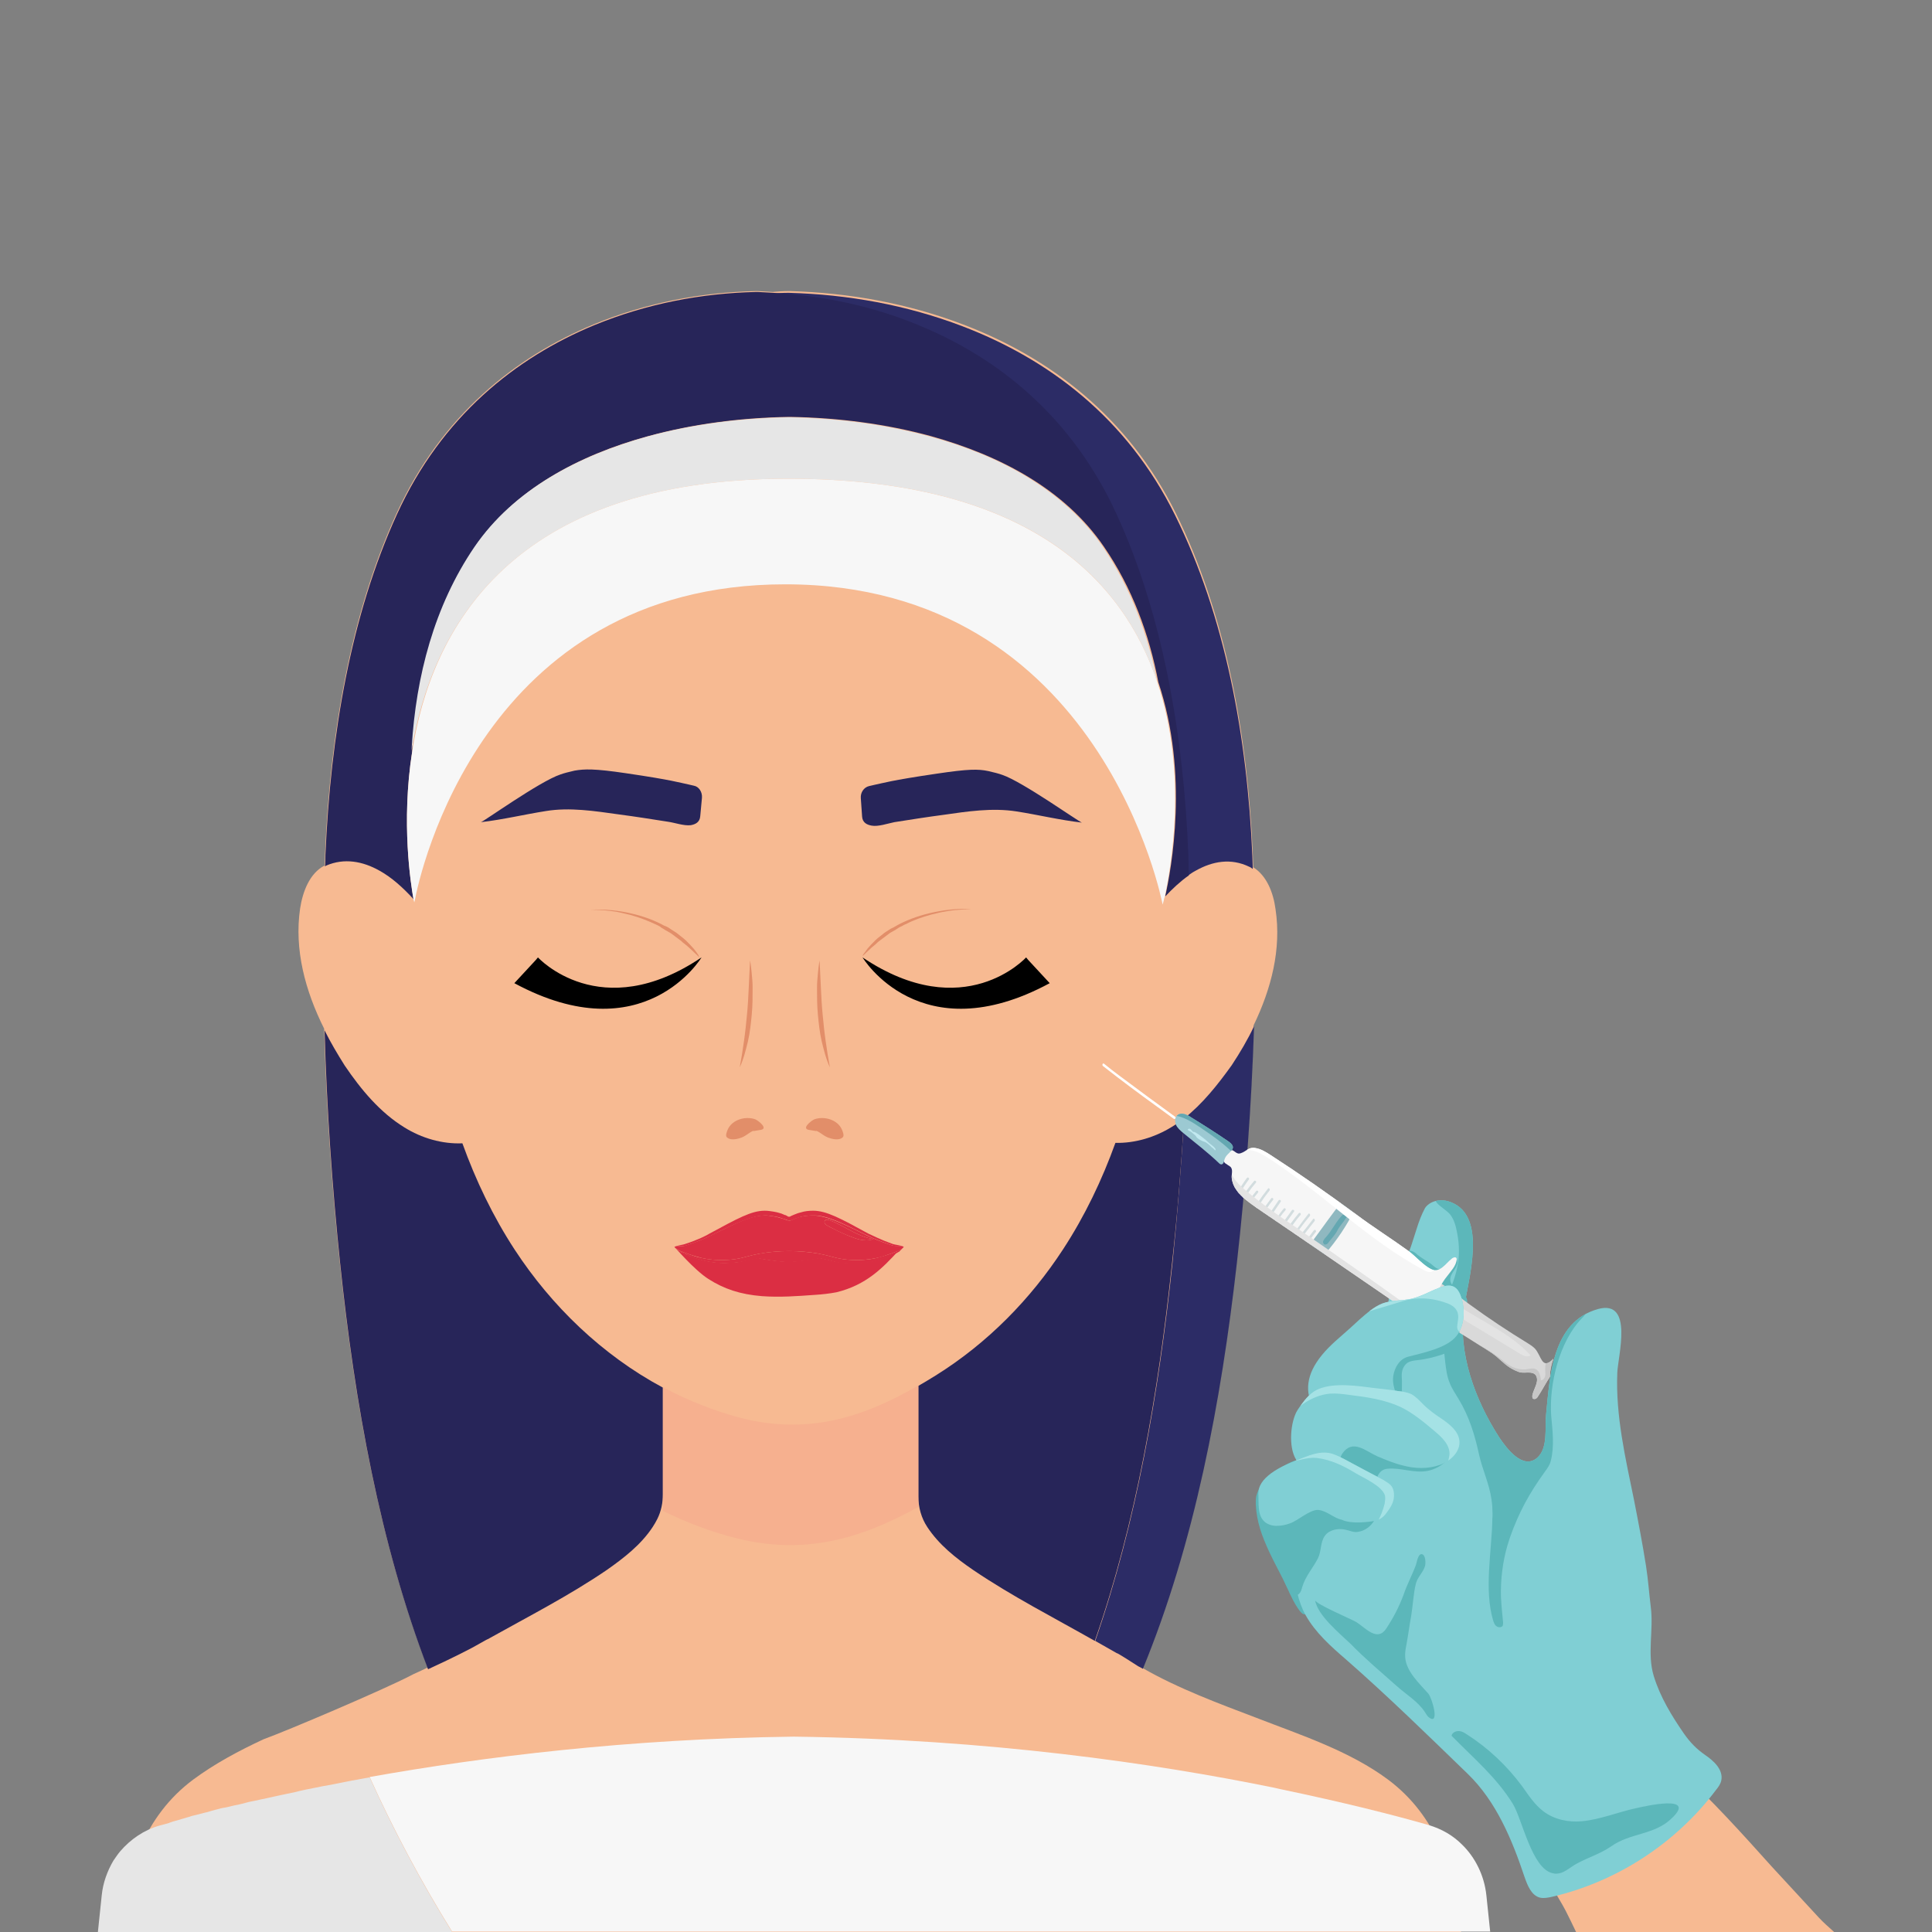 <?xml version="1.0" encoding="utf-8"?>
<!-- Generator: Adobe Illustrator 26.0.1, SVG Export Plug-In . SVG Version: 6.00 Build 0)  -->
<svg version="1.1" id="Слой_1" xmlns="http://www.w3.org/2000/svg" xmlns:xlink="http://www.w3.org/1999/xlink" x="0px" y="0px"
	 viewBox="0 0 45 45" style="enable-background:new 0 0 45 45;" xml:space="preserve">
<rect x="0" y="0" width="45" height="45" fill="#808080" stroke="none"/>
<style type="text/css">
	.st0{fill:#F7BA92;}
	.st1{fill:#2C2C66;}
	.st2{fill:#272559;}
	.st3{fill:#F6B08F;}
	.st4{fill:#DB2E43;}
	.st5{fill:#F5B09F;}
	.st6{fill:#F7B992;}
	.st7{fill:#F7B892;}
	.st8{fill:#E28E69;}
	.st9{fill:#E6E6E6;}
	.st10{fill:#F7F7F7;}
	.st11{fill:#5CB7BA;}
	.st12{clip-path:url(#SVGID_00000110461530104829407990000004637131340542106043_);}
	.st13{clip-path:url(#SVGID_00000064353067696256866140000014272578983636901292_);fill:#E3E3E3;}
	.st14{clip-path:url(#SVGID_00000064353067696256866140000014272578983636901292_);}
	.st15{fill:#D1D1D1;}
	.st16{clip-path:url(#SVGID_00000064353067696256866140000014272578983636901292_);fill:#C7C7C7;}
	.st17{clip-path:url(#SVGID_00000044151838091864767320000008017362565508118656_);}
	.st18{fill:#8FB8C0;}
	.st19{fill:#64A7B1;}
	.st20{fill:#D2DCDE;}
	.st21{clip-path:url(#SVGID_00000044151838091864767320000008017362565508118656_);fill:#FFFFFF;}
	.st22{clip-path:url(#SVGID_00000044151838091864767320000008017362565508118656_);fill:#E3E3E3;}
	.st23{clip-path:url(#SVGID_00000183236116742579168260000006343658719398624141_);}
	.st24{fill:#C1E9F0;}
	.st25{fill:#FFFFFF;}
	.st26{clip-path:url(#SVGID_00000030464415391275412330000006503428014524012938_);}
	.st27{fill:#A5E2E5;}
	.st28{clip-path:url(#SVGID_00000177460235931387814130000009154304875899886002_);}
	.st29{clip-path:url(#SVGID_00000099622253960727759370000002169425673745413044_);}
</style>
<g>
	<g>
		<path class="st0" d="M34.03,45c-0.13-1.39-0.56-2.7-1.7-3.55c-0.9-0.67-2.04-1.04-3.07-1.44c-0.84-0.32-1.82-0.68-2.65-1.16
			c1.2-2.92,1.82-6.19,2.19-9.46c0.2-1.77,0.34-3.64,0.4-5.51c0.41-0.85,0.65-1.77,0.51-2.7c-0.05-0.38-0.2-0.78-0.52-0.98
			c0-0.1-0.01-0.2-0.01-0.3c-0.12-2.78-0.63-5.58-1.79-7.94c-1.12-2.27-2.96-3.64-4.95-4.4c-1.31-0.5-2.67-0.74-4.04-0.78l-0.02,0
			l-0.02,0c-0.12,0-0.24,0.01-0.36,0.02c-0.12-0.01-0.24-0.01-0.36-0.02l-0.02,0l-0.02,0c-1.27,0.03-2.54,0.27-3.76,0.77
			c-1.84,0.76-3.56,2.13-4.6,4.4c-1.08,2.36-1.55,5.16-1.67,7.94c0,0.09,0,0.18-0.01,0.27c-0.35,0.18-0.51,0.61-0.57,1
			c-0.14,0.96,0.12,1.92,0.56,2.8c0.05,1.83,0.18,3.67,0.36,5.4c0.34,3.28,0.93,6.56,2.05,9.48c-0.18,0.09-0.33,0.15-0.38,0.18
			c-0.63,0.33-2.91,1.3-3.44,1.49C5.56,40.78,5,41.08,4.5,41.45C3.36,42.3,2.93,43.61,2.8,45H34.03z"/>
	</g>
	<path class="st0" d="M36.71,45h6.01c-0.12-0.11-0.25-0.22-0.36-0.34c-0.36-0.39-0.72-0.78-1.08-1.17c-0.71-0.79-1.42-1.58-2.2-2.29
		c-0.06-0.05-0.12-0.11-0.21-0.13c-0.07-0.01-0.15,0.01-0.22,0.03c-0.94,0.33-1.82,1.12-2.5,1.83c-0.09,0.09-0.17,0.19-0.2,0.31
		c-0.07,0.37,0.36,0.95,0.52,1.27C36.55,44.67,36.63,44.83,36.71,45z"/>
	<path class="st1" d="M27.58,26.05c-0.07,1.14-0.16,2.27-0.27,3.36c-0.32,3.03-0.84,6.05-1.8,8.81c0.17,0.1,0.34,0.19,0.51,0.29
		c-0.04-0.04,0.4,0.24,0.49,0.3c0.04,0.02,0.08,0.04,0.11,0.06c1.2-2.92,1.82-6.19,2.19-9.46c0.2-1.77,0.34-3.64,0.4-5.51
		c-0.15,0.32-0.33,0.62-0.52,0.91C28.36,25.27,28.01,25.71,27.58,26.05z"/>
	<path class="st1" d="M25.98,11.99c1.08,2.36,1.55,5.16,1.67,7.94c0.01,0.15,0.01,0.31,0.01,0.47c0.06-0.04,0.13-0.09,0.19-0.12
		c0.39-0.22,0.82-0.3,1.25-0.09c0.03,0.01,0.05,0.03,0.08,0.05c0-0.1-0.01-0.2-0.01-0.3c-0.12-2.78-0.63-5.58-1.8-7.94
		c-1.12-2.27-2.96-3.64-4.95-4.4c-1.31-0.5-2.67-0.74-4.04-0.78l-0.02,0l-0.02,0c-0.12,0-0.24,0.01-0.36,0.02
		c1.15,0.07,2.29,0.3,3.4,0.76C23.23,8.35,24.95,9.72,25.98,11.99z"/>
	<path class="st2" d="M11.36,38.18c0.93-0.52,1.89-1.01,2.77-1.61c0.4-0.28,0.8-0.59,1.07-1c0.04-0.06,0.08-0.13,0.11-0.19
		c0.09-0.18,0.13-0.38,0.13-0.58v-2.48c-1.42-0.76-2.6-1.91-3.45-3.21c-0.51-0.78-0.91-1.62-1.22-2.48
		c-0.47,0.02-0.95-0.12-1.35-0.37c-0.57-0.35-1.01-0.88-1.39-1.44C7.86,24.55,7.7,24.28,7.56,24c0.05,1.83,0.18,3.67,0.36,5.4
		c0.34,3.28,0.93,6.56,2.05,9.48c0.26-0.12,0.6-0.28,0.89-0.43C11.01,38.38,11.36,38.17,11.36,38.18z"/>
	<path class="st2" d="M8.84,20.28c0.29,0.16,0.55,0.4,0.79,0.66c-0.06-0.35-0.29-1.77-0.03-3.43c0-0.04,0-0.09,0.01-0.13
		c0.1-1.63,0.51-3.26,1.46-4.65c0.91-1.33,2.41-2.13,4.02-2.57c1.06-0.29,2.17-0.43,3.28-0.45l0.02,0l0.02,0
		c1.11,0.02,2.22,0.16,3.28,0.45c1.61,0.45,3.11,1.24,4.02,2.57c0.66,0.96,1.06,2.05,1.27,3.16c0.72,2.15,0.3,4.36,0.16,4.99
		c0.17-0.18,0.35-0.35,0.55-0.49c0-0.15-0.01-0.31-0.01-0.47c-0.11-2.78-0.59-5.58-1.67-7.94c-1.04-2.27-2.75-3.64-4.6-4.4
		c-1.1-0.46-2.24-0.69-3.4-0.76c-0.12-0.01-0.24-0.01-0.36-0.02l-0.02,0l-0.02,0c-1.27,0.03-2.54,0.27-3.76,0.77
		c-1.84,0.76-3.56,2.13-4.6,4.4c-1.08,2.36-1.55,5.16-1.67,7.94c0,0.09,0,0.18-0.01,0.27c0.01-0.01,0.02-0.01,0.03-0.02
		C8.02,19.98,8.45,20.06,8.84,20.28z"/>
	<path class="st2" d="M27.58,26.05c-0.09,0.07-0.19,0.14-0.29,0.2c-0.39,0.24-0.85,0.38-1.31,0.37c-0.31,0.86-0.71,1.7-1.22,2.48
		c-0.75,1.15-1.75,2.18-2.97,2.94c-0.13,0.08-0.26,0.16-0.4,0.24v2.57c0,0.26,0.07,0.51,0.21,0.72l0,0c0.27,0.41,0.66,0.72,1.07,1
		c0.9,0.61,1.88,1.11,2.83,1.65c0.96-2.75,1.48-5.78,1.8-8.81C27.42,28.32,27.51,27.19,27.58,26.05z"/>
	<path class="st3" d="M17.23,33.02c-0.63-0.17-1.23-0.41-1.79-0.71v2.48v0.4c0.54,0.27,1.12,0.49,1.72,0.64
		c1.6,0.4,2.91,0,4.23-0.73v-0.26v-2.57C20.1,33.02,18.8,33.43,17.23,33.02z"/>
	<path class="st4" d="M20.84,29.19c-0.02,0.01-0.04,0.02-0.06,0.03c-0.01,0-0.01,0.01-0.02,0.01c-0.11,0.05-0.21,0.09-0.33,0.12
		c-0.22,0.06-0.46,0.08-0.69,0.07c-0.12-0.01-0.23-0.02-0.35-0.05c-0.1-0.03-0.2-0.05-0.3-0.07c-0.24,0.04-0.48,0.08-0.73,0.09
		c-0.24-0.01-0.47-0.04-0.71-0.09c-0.1,0.02-0.19,0.04-0.29,0.06c-0.11,0.03-0.23,0.05-0.35,0.05c-0.23,0.02-0.47-0.01-0.69-0.07
		c-0.11-0.03-0.22-0.07-0.33-0.12c-0.01,0-0.01,0-0.02-0.01c-0.02-0.01-0.04-0.02-0.06-0.03c-0.03-0.01-0.05-0.02-0.08-0.04
		c-0.05-0.03-0.1-0.06-0.13-0.11c0,0,0,0,0,0c0,0,0,0,0,0c0,0,0,0,0.01,0c0,0-0.01,0-0.01,0c0,0,0.47,0.55,0.8,0.76
		c0.36,0.23,0.74,0.36,1.25,0.4c0.41,0.03,0.82,0,1.23-0.03c0.17-0.01,0.34-0.03,0.5-0.06c0.7-0.17,1.08-0.57,1.45-0.97
		c-0.01,0-0.01,0.01-0.02,0.01C20.89,29.16,20.86,29.17,20.84,29.19z"/>
	<polygon class="st5" points="21.05,28.71 21.05,28.71 21.05,28.71 	"/>
	<path class="st4" d="M15.72,29.04C15.71,29.04,15.71,29.04,15.72,29.04c0.07-0.03,0.18,0,0.26-0.03c0.28-0.09,0.47-0.18,0.56-0.22
		c0.64-0.32,0.97-0.47,1.28-0.48c0.07,0,0.13,0.01,0.2,0.02c0.06,0.01,0.12,0.02,0.17,0.04c0.03,0.01,0.06,0.02,0.1,0.03
		c0.02,0.01,0.03,0.01,0.05,0.02c0.02,0.01,0.03,0.01,0.05,0.01c0.02,0,0.03-0.01,0.05-0.01c0.02-0.01,0.05-0.02,0.07-0.03
		c0.05-0.02,0.1-0.03,0.15-0.05c0.09-0.02,0.19-0.03,0.29-0.03c0.31,0,0.63,0.16,1.28,0.48c0.08,0.04,0.28,0.13,0.56,0.22
		c0.08,0.03,0.19,0,0.26,0.03C20.98,29,20.86,29,20.78,28.97c-0.28-0.1-0.47-0.2-0.56-0.24c-0.64-0.35-0.97-0.53-1.28-0.53
		c-0.1,0-0.2,0.01-0.29,0.04c-0.05,0.01-0.1,0.03-0.15,0.05c-0.02,0.01-0.05,0.02-0.07,0.03c-0.02,0.01-0.03,0.02-0.05,0.02
		c-0.02,0-0.04-0.01-0.05-0.02c-0.02-0.01-0.03-0.02-0.05-0.02c-0.03-0.01-0.06-0.03-0.1-0.04c-0.06-0.02-0.11-0.03-0.17-0.04
		c-0.06-0.01-0.13-0.02-0.2-0.02c-0.31,0-0.63,0.18-1.28,0.53c-0.08,0.05-0.28,0.15-0.56,0.24C15.9,29,15.79,29,15.72,29.04z"/>
	<polygon class="st5" points="15.71,28.71 15.71,28.71 15.71,28.71 	"/>
	<path class="st4" d="M20.22,28.79c-0.64-0.32-0.97-0.47-1.28-0.48c-0.1,0-0.2,0.01-0.29,0.03c-0.05,0.01-0.1,0.03-0.15,0.05
		c-0.02,0.01-0.05,0.02-0.07,0.03c-0.02,0.01-0.03,0.01-0.05,0.01c-0.02,0-0.04-0.01-0.05-0.01c-0.02-0.01-0.03-0.01-0.05-0.02
		c-0.03-0.01-0.06-0.02-0.1-0.03c-0.06-0.02-0.11-0.03-0.17-0.04c-0.06-0.01-0.13-0.02-0.2-0.02c-0.31,0-0.63,0.16-1.28,0.48
		c-0.08,0.04-0.28,0.13-0.56,0.22c-0.08,0.03-0.19,0-0.26,0.03c0,0,0,0,0,0c0.03,0.05,0.09,0.07,0.14,0.1
		c0.05,0.02,0.11,0.04,0.16,0.06c0.11,0.04,0.22,0.07,0.33,0.1c0.22,0.05,0.45,0.06,0.68,0.04c0.11-0.01,0.22-0.03,0.33-0.06
		c0.11-0.03,0.23-0.06,0.34-0.08c0.23-0.04,0.46-0.06,0.69-0.06c0.23,0,0.47,0.02,0.69,0.06c0.11,0.02,0.23,0.05,0.34,0.08
		c0.11,0.03,0.22,0.05,0.33,0.06c0.22,0.02,0.45,0.01,0.68-0.04c0.11-0.02,0.22-0.06,0.33-0.1c0.05-0.02,0.11-0.04,0.16-0.06
		c0.05-0.02,0.11-0.05,0.14-0.1c0,0,0,0,0,0c0,0,0,0,0,0c-0.07-0.03-0.18-0.01-0.26-0.03C20.5,28.92,20.31,28.83,20.22,28.79z
		 M20.18,28.89c-0.11,0-0.22-0.03-0.32-0.07c-0.17-0.06-0.33-0.14-0.49-0.22c-0.05-0.03-0.14-0.06-0.16-0.11
		c-0.02-0.06,0.01-0.08,0.06-0.08c0.02,0,0.04,0,0.05,0.01c0.35,0.13,0.64,0.38,1.02,0.44C20.29,28.88,20.23,28.89,20.18,28.89z"/>
	<path class="st4" d="M21.05,29.04c-0.03,0.05-0.09,0.07-0.14,0.1c-0.05,0.02-0.11,0.04-0.16,0.06c-0.11,0.04-0.22,0.07-0.33,0.1
		c-0.22,0.05-0.45,0.06-0.68,0.04c-0.11-0.01-0.22-0.03-0.33-0.06c-0.11-0.03-0.23-0.06-0.34-0.08c-0.23-0.04-0.46-0.06-0.69-0.06
		c-0.23,0-0.47,0.02-0.69,0.06c-0.11,0.02-0.23,0.05-0.34,0.08c-0.11,0.03-0.22,0.05-0.33,0.06c-0.22,0.02-0.45,0.01-0.68-0.04
		c-0.11-0.02-0.22-0.06-0.33-0.1c-0.05-0.02-0.11-0.04-0.16-0.06c-0.05-0.02-0.1-0.05-0.14-0.1c0,0,0,0,0,0c0,0,0,0,0,0
		c0.03,0.05,0.08,0.08,0.13,0.11c0.03,0.01,0.05,0.02,0.08,0.04c0.02,0.01,0.04,0.02,0.06,0.03c0.01,0,0.01,0,0.02,0.01
		c0.11,0.05,0.21,0.09,0.33,0.12c0.22,0.06,0.46,0.08,0.69,0.07c0.12-0.01,0.23-0.02,0.35-0.05c0.1-0.02,0.19-0.04,0.29-0.06
		c0.23,0.04,0.47,0.08,0.71,0.09c0.25-0.01,0.49-0.05,0.73-0.09c0.1,0.02,0.2,0.04,0.3,0.07c0.11,0.03,0.23,0.05,0.35,0.05
		c0.23,0.02,0.47-0.01,0.69-0.07c0.11-0.03,0.22-0.07,0.33-0.12c0.01,0,0.01-0.01,0.02-0.01c0.02-0.01,0.04-0.02,0.06-0.03
		c0.03-0.01,0.05-0.02,0.08-0.04c0.01,0,0.01-0.01,0.02-0.01C20.98,29.11,21.02,29.08,21.05,29.04
		C21.05,29.04,21.05,29.04,21.05,29.04C21.05,29.04,21.05,29.04,21.05,29.04z"/>
	<path class="st4" d="M19.27,28.41c-0.05,0-0.08,0.03-0.06,0.08c0.02,0.05,0.11,0.08,0.16,0.11c0.15,0.08,0.32,0.16,0.49,0.22
		c0.1,0.04,0.21,0.07,0.32,0.07c0.06,0,0.11-0.01,0.16-0.03c-0.38-0.06-0.67-0.31-1.02-0.44C19.3,28.41,19.29,28.41,19.27,28.41z"/>
	<path class="st0" d="M16.26,23.05L16.26,23.05L16.26,23.05c0-0.01,0-0.02,0-0.02C16.27,23.04,16.27,23.05,16.26,23.05L16.26,23.05z
		"/>
	<polygon class="st0" points="16.28,23.05 16.28,23.05 16.28,23.05 	"/>
	<path class="st6" d="M12.09,22.29c0-0.01,0-0.03-0.01-0.04c0,0.02,0,0.05,0,0.07c0,0,0.01-0.01,0.01-0.01
		C12.09,22.3,12.09,22.3,12.09,22.29z"/>
	<path class="st7" d="M12.09,22.31C12.09,22.31,12.09,22.31,12.09,22.31c0-0.01,0-0.02,0-0.02C12.09,22.3,12.09,22.3,12.09,22.31z"
		/>
	<path class="st8" d="M15.49,21.66l0.14,0.08c0.08,0.06,0.16,0.12,0.24,0.18c0.02,0.02,0.04,0.04,0.07,0.06
		c0.05,0.04,0.1,0.08,0.15,0.13c0.06,0.06,0.12,0.11,0.18,0.17c0,0,0.01,0.01,0.01,0.01c0,0,0,0,0,0c0,0,0,0,0.01,0.01c0,0,0,0,0,0
		c0,0,0,0,0-0.01c0,0,0,0,0,0c0,0,0,0,0,0c-0.01-0.01-0.02-0.02-0.02-0.04c-0.03-0.05-0.07-0.1-0.11-0.15
		c-0.05-0.06-0.12-0.13-0.18-0.19c-0.06-0.06-0.15-0.12-0.22-0.18l-0.14-0.09c-0.04-0.03-0.09-0.06-0.15-0.08
		c-0.2-0.11-0.45-0.21-0.75-0.28c-0.29-0.07-0.64-0.11-0.97-0.09c0.17,0,0.33,0.01,0.49,0.03c0.08,0.01,0.15,0.02,0.23,0.04
		c0.07,0.02,0.14,0.03,0.21,0.05c0.22,0.06,0.42,0.14,0.59,0.22c0.04,0.02,0.07,0.03,0.1,0.05C15.4,21.61,15.45,21.63,15.49,21.66z"
		/>
	<path class="st0" d="M20.09,23.05L20.09,23.05c-0.01,0,0-0.01,0-0.02C20.09,23.03,20.09,23.04,20.09,23.05L20.09,23.05L20.09,23.05
		z"/>
	<polygon class="st0" points="20.08,23.05 20.08,23.05 20.08,23.05 	"/>
	<path class="st8" d="M20.08,22.28C20.08,22.28,20.08,22.28,20.08,22.28c0,0,0.01-0.01,0.01-0.01c0.06-0.06,0.12-0.11,0.18-0.17
		c0.04-0.04,0.1-0.08,0.15-0.13c0.02-0.02,0.04-0.04,0.07-0.06c0.08-0.06,0.16-0.12,0.24-0.18l0.14-0.08
		c0.04-0.03,0.09-0.06,0.14-0.08c0.03-0.02,0.07-0.04,0.1-0.05c0.17-0.09,0.37-0.16,0.59-0.22c0.07-0.02,0.14-0.03,0.21-0.05
		c0.07-0.01,0.15-0.03,0.23-0.04c0.15-0.02,0.32-0.03,0.49-0.03c-0.33-0.03-0.68,0.02-0.98,0.09c-0.29,0.07-0.55,0.17-0.75,0.28
		c-0.05,0.03-0.1,0.06-0.15,0.08l-0.14,0.09c-0.07,0.06-0.16,0.12-0.22,0.18c-0.06,0.06-0.13,0.13-0.18,0.19
		c-0.04,0.05-0.07,0.1-0.11,0.15C20.1,22.26,20.09,22.27,20.08,22.28C20.08,22.28,20.08,22.28,20.08,22.28
		C20.08,22.28,20.08,22.28,20.08,22.28C20.08,22.28,20.08,22.28,20.08,22.28C20.08,22.29,20.08,22.29,20.08,22.28
		C20.08,22.28,20.08,22.28,20.08,22.28z"/>
	<path class="st2" d="M14.42,18.97c0.38,0.05,0.76,0.11,1.14,0.17c0.15,0.02,0.37,0.1,0.53,0.08c0.11-0.02,0.21-0.07,0.22-0.21
		l0.04-0.43c0.01-0.13-0.07-0.26-0.19-0.28c-0.04-0.01-0.08-0.02-0.13-0.03c-0.2-0.04-0.36-0.1-1.45-0.26
		c-0.74-0.11-0.97-0.1-1.2-0.06c-0.13,0.03-0.25,0.06-0.33,0.09c-0.48,0.16-1.79,1.1-1.85,1.11c0.52-0.06,1.01-0.18,1.52-0.26
		C13.27,18.8,13.85,18.89,14.42,18.97z"/>
	<path class="st2" d="M20.08,19.02c0.01,0.14,0.11,0.19,0.22,0.21c0.15,0.03,0.38-0.05,0.53-0.08c0.38-0.06,0.76-0.12,1.14-0.17
		c0.56-0.08,1.14-0.17,1.71-0.08c0.51,0.08,1,0.2,1.52,0.26c-0.06-0.01-1.38-0.95-1.85-1.11c-0.08-0.03-0.2-0.06-0.33-0.09
		c-0.24-0.05-0.46-0.05-1.2,0.06c-1.09,0.16-1.25,0.22-1.45,0.26c-0.04,0.01-0.08,0.02-0.13,0.03c-0.12,0.03-0.2,0.15-0.19,0.28
		L20.08,19.02z"/>
	<path class="st9" d="M18.36,11.15c5.59,0,7.8,2.34,8.6,4.75c-0.22-1.12-0.62-2.2-1.27-3.16c-0.91-1.33-2.41-2.13-4.02-2.57
		c-1.06-0.29-2.17-0.43-3.28-0.45l-0.02,0l-0.02,0c-1.11,0.02-2.22,0.16-3.28,0.45c-1.61,0.45-3.11,1.24-4.02,2.57
		c-0.94,1.38-1.36,3.02-1.46,4.65c0,0.04,0,0.09-0.01,0.13C10.04,14.67,11.89,11.15,18.36,11.15z"/>
	<path class="st10" d="M26.96,15.9c-0.8-2.41-3.02-4.75-8.6-4.75c-6.47,0-8.32,3.52-8.76,6.36c-0.26,1.66-0.03,3.08,0.03,3.43
		c0.01,0.05,0.02,0.08,0.02,0.08s0-0.02,0.01-0.04c0.11-0.6,1.57-7.37,8.63-7.37c7.39,0,8.79,7.46,8.79,7.46s0.01-0.04,0.03-0.11
		c0-0.02,0.01-0.04,0.02-0.07C27.26,20.26,27.68,18.05,26.96,15.9z"/>
	<path d="M20.09,22.3c0,0,1.34,2.23,4.36,0.6l-0.5-0.54L23.9,22.3C23.9,22.3,22.46,23.89,20.09,22.3z"/>
	<path d="M16.34,22.3c0,0-1.34,2.23-4.36,0.6l0.5-0.54l0.05-0.06C12.53,22.3,13.98,23.89,16.34,22.3z"/>
	<path class="st8" d="M17.58,26.34c0.04-0.01,0.08-0.01,0.12-0.02c0.21-0.02-0.02-0.21-0.11-0.25c-0.23-0.08-0.54,0.01-0.64,0.24
		c-0.02,0.05-0.06,0.14-0.02,0.18c0.07,0.07,0.21,0.05,0.3,0.02c0.12-0.03,0.2-0.12,0.31-0.17C17.56,26.35,17.57,26.34,17.58,26.34z
		"/>
	<path class="st8" d="M18.98,26.34c-0.04-0.01-0.08-0.01-0.12-0.02c-0.21-0.02,0.02-0.21,0.11-0.25c0.23-0.08,0.54,0.01,0.64,0.24
		c0.02,0.05,0.06,0.14,0.02,0.18c-0.07,0.07-0.21,0.05-0.3,0.02c-0.12-0.03-0.2-0.12-0.31-0.17C19,26.35,18.99,26.34,18.98,26.34z"
		/>
	<path class="st8" d="M17.51,23.63c0.02-0.21,0.02-0.42,0.02-0.63c0-0.11-0.01-0.21-0.02-0.32c-0.01-0.1-0.02-0.21-0.04-0.31
		l-0.03,0.63c-0.01,0.21-0.02,0.42-0.04,0.62c-0.02,0.21-0.04,0.41-0.07,0.62c-0.03,0.21-0.06,0.41-0.1,0.62
		c0.09-0.19,0.14-0.4,0.19-0.6C17.47,24.04,17.49,23.84,17.51,23.63z"/>
	<path class="st8" d="M19.05,23.63c-0.02-0.21-0.02-0.42-0.02-0.63c0-0.11,0.01-0.21,0.02-0.32c0.01-0.1,0.02-0.21,0.04-0.31
		l0.03,0.63c0.01,0.21,0.02,0.42,0.04,0.62c0.02,0.21,0.04,0.41,0.07,0.62c0.03,0.21,0.06,0.41,0.1,0.62
		c-0.09-0.19-0.14-0.4-0.19-0.6C19.09,24.04,19.07,23.84,19.05,23.63z"/>
	<g>
		<path class="st11" d="M31.18,35.58c0.04,0.3-0.22,0.58-0.41,0.78c-0.26,0.27-0.27,0.64-0.25,1c0,0.05,0.01,0.11-0.02,0.16
			c-0.02,0.05-0.08,0.09-0.13,0.08c-0.04-0.01-0.06-0.04-0.09-0.07c-0.13-0.17-0.22-0.37-0.31-0.57c-0.13-0.28-0.28-0.54-0.41-0.82
			c-0.17-0.37-0.29-0.69-0.31-1.1c0-0.06,0-0.13,0.01-0.19c0.09-0.35,0.41-0.59,0.72-0.75c0.08-0.04,0.17-0.09,0.26-0.09
			c0.13,0,0.25,0.1,0.32,0.21c0.07,0.11,0.1,0.25,0.14,0.37c0.06,0.19,0.14,0.36,0.25,0.53C31.05,35.27,31.16,35.41,31.18,35.58z"/>
	</g>
	<g>
		<defs>
			<path id="SVGID_1_" d="M33,28.61c0.05-0.16,0.11-0.32,0.19-0.47c0.03-0.05,0.08-0.09,0.13-0.12c0.14-0.08,0.32-0.08,0.47-0.02
				c0.87,0.33,0.4,1.82,0.31,2.47c-0.15,1.05,0.26,2.14,0.82,3.01c0.17,0.25,0.55,0.77,0.89,0.47c0.25-0.23,0.17-0.69,0.2-0.99
				c0.09-0.91,0.14-2.17,1.21-2.47c0.84-0.23,0.46,1.11,0.45,1.49c-0.04,1,0.19,1.98,0.39,2.96c0.1,0.51,0.2,1.03,0.28,1.54
				c0.05,0.32,0.07,0.63,0.11,0.95c0.07,0.54-0.09,1.09,0.07,1.61c0.15,0.49,0.42,0.93,0.71,1.35c0.15,0.21,0.29,0.35,0.49,0.49
				c0.19,0.13,0.43,0.34,0.37,0.6c-0.02,0.08-0.07,0.15-0.12,0.21c-0.93,1.24-2.31,2.14-3.82,2.49c-0.09,0.02-0.19,0.04-0.28,0.02
				c-0.2-0.05-0.29-0.28-0.36-0.48c-0.29-0.87-0.66-1.76-1.32-2.4c-0.93-0.9-1.86-1.81-2.83-2.66c-0.36-0.31-0.72-0.63-0.95-1.04
				c-0.35-0.63-0.34-1.61,0-2.24c0.21-0.4,0.58-0.7,0.95-0.96c0.37-0.26,0.77-0.5,1.08-0.83c0.13-0.14,0.31-0.35,0.33-0.54
				c0.02-0.18-0.09-0.44-0.12-0.62c-0.09-0.5-0.17-1-0.26-1.5c-0.04-0.2-0.07-0.41-0.05-0.62c0.04-0.32,0.21-0.6,0.36-0.89
				C32.84,29.16,32.91,28.88,33,28.61z"/>
		</defs>
		<use xlink:href="#SVGID_1_"  style="overflow:visible;fill:#80CFD4;"/>
		<clipPath id="SVGID_00000178920041662521862580000003861503017592023480_">
			<use xlink:href="#SVGID_1_"  style="overflow:visible;"/>
		</clipPath>
		<g style="clip-path:url(#SVGID_00000178920041662521862580000003861503017592023480_);">
			<path class="st11" d="M34.72,31.96c0-0.01-0.01-0.02-0.01-0.03c-0.17-0.55-0.33-1.11-0.32-1.69c0.01-0.22,0-0.41-0.03-0.63
				c-0.02-0.24,0.05-0.47,0.05-0.7c0-0.26-0.06-0.52-0.22-0.73c-0.14-0.19-0.35-0.32-0.57-0.42c-0.05-0.02-0.1-0.04-0.15-0.02
				c-0.05,0.02-0.08,0.08-0.07,0.13c0,0.05,0.04,0.1,0.07,0.15c0.09,0.1,0.21,0.16,0.3,0.26c0.1,0.12,0.14,0.28,0.17,0.44
				c0.11,0.57-0.01,0.97-0.23,1.48c-0.19,0.45-0.1,1.02-0.05,1.51c0.02,0.17,0.04,0.35,0.11,0.51c0.05,0.13,0.13,0.24,0.2,0.36
				c0.25,0.41,0.38,0.84,0.48,1.3c0.08,0.36,0.24,0.68,0.29,1.05c0.01,0.07,0.02,0.14,0.02,0.21c0,0.07,0.01,0.15,0,0.22
				c-0.01,0.76-0.2,1.66,0.02,2.39c0.02,0.05,0.03,0.1,0.08,0.13c0.04,0.03,0.11,0.03,0.14-0.01c0.01-0.03,0.01-0.06,0.01-0.08
				c-0.02-0.2-0.04-0.4-0.05-0.6c-0.01-0.4,0.04-0.81,0.15-1.19c0.02-0.06,0.04-0.13,0.06-0.19c0.21-0.59,0.45-1.03,0.82-1.54
				c0.05-0.07,0.11-0.15,0.13-0.24c0.09-0.34,0.04-0.72,0.01-1.06c-0.05-0.73,0.19-1.73,0.72-2.27c0.05-0.05,0.11-0.11,0.09-0.18
				c-0.23,0.1-0.4,0.28-0.55,0.47c-0.16,0.2-0.2,0.37-0.28,0.61c-0.16,0.51-0.32,1.04-0.33,1.59c0,0.2,0.05,0.47-0.19,0.6
				c-0.23,0.12-0.4-0.13-0.45-0.33C35.04,32.95,34.87,32.46,34.72,31.96z"/>
		</g>
	</g>
	<path class="st11" d="M34.11,30.16c-0.06-0.06-0.14-0.1-0.2-0.15c-0.07-0.05-0.13-0.12-0.13-0.2c-0.01-0.15,0.16-0.26,0.17-0.41
		c0-0.03-0.01-0.07-0.03-0.09c-0.03-0.02-0.08-0.01-0.11,0.01c-0.03,0.02-0.05,0.06-0.07,0.09c-0.05,0.08-0.14,0.17-0.23,0.15
		c-0.08-0.02-0.15-0.11-0.22-0.15c-0.09-0.06-0.18-0.11-0.27-0.18c-0.04-0.04-0.09-0.08-0.14-0.09c-0.05-0.02-0.12,0-0.15,0.05
		l-0.04,0.11c-0.03,0.1,0.02,0.2,0.09,0.27c0.07,0.07,0.17,0.11,0.25,0.16c0.31,0.16,0.6,0.37,0.85,0.61
		c0.06,0.06,0.15,0.14,0.23,0.08C34.22,30.35,34.17,30.22,34.11,30.16z"/>
	<g>
		<defs>
			<path id="SVGID_00000167373545491861346770000002970506111563961986_" d="M36.18,31.65c-0.01,0.01-0.02,0.01-0.02,0.02
				c-0.25,0.24-0.26-0.1-0.41-0.26c-0.05-0.05-0.11-0.09-0.16-0.12c-0.46-0.28-0.91-0.58-1.35-0.9c-0.21-0.15-0.41-0.32-0.62-0.46
				c-0.2-0.14-0.35,0.03-0.48,0.2c-0.04,0.05-0.08,0.12-0.08,0.18c0,0.24,0.33,0.38,0.49,0.47c0.26,0.15,0.51,0.3,0.76,0.46
				c0.18,0.12,0.4,0.23,0.56,0.37c0.14,0.12,0.24,0.23,0.42,0.31c0.05,0.02,0.1,0.05,0.16,0.05c0.12,0.01,0.29-0.04,0.34,0.1
				c0.05,0.14-0.08,0.3-0.1,0.44c0,0.02,0,0.04,0.01,0.06c0.01,0.02,0.05,0.02,0.07,0.01c0.02-0.01,0.04-0.03,0.05-0.05
				c0.1-0.15,0.18-0.31,0.28-0.46C36.1,31.93,36.13,31.79,36.18,31.65z"/>
		</defs>
		<use xlink:href="#SVGID_00000167373545491861346770000002970506111563961986_"  style="overflow:visible;fill:#D9D9D9;"/>
		<clipPath id="SVGID_00000026853465582993339670000007527079580056576650_">
			<use xlink:href="#SVGID_00000167373545491861346770000002970506111563961986_"  style="overflow:visible;"/>
		</clipPath>
		<path style="clip-path:url(#SVGID_00000026853465582993339670000007527079580056576650_);fill:#E3E3E3;" d="M33.74,30.24
			c-0.05-0.04-0.1-0.08-0.16-0.09c-0.06-0.01-0.14,0.04-0.13,0.1l0.02-0.02c0.25,0.28,0.58,0.49,0.91,0.68
			c0.34,0.21,0.68,0.41,1.02,0.62c0.08,0.05,0.18,0.09,0.25,0.04C35.13,30.99,34.35,30.73,33.74,30.24z"/>
		<g style="clip-path:url(#SVGID_00000026853465582993339670000007527079580056576650_);">
			<g>
				<path class="st15" d="M34.52,31.39c0,0-0.01-0.01-0.01-0.01c0,0-0.01-0.01-0.01-0.01c0,0-0.01,0-0.01,0c0,0-0.01,0-0.01,0
					c0,0-0.01,0-0.01,0.01c0,0,0,0,0,0.01c0,0,0,0.01,0,0.02c0,0,0,0.01,0,0.01c0,0.01,0,0.01,0.01,0.01c0,0,0.01,0.01,0.01,0.01
					c0,0,0.01,0.01,0.01,0.01c0,0,0.01,0,0.01,0c0,0,0.01,0,0.01,0c0,0,0.01,0,0.01-0.01c0,0,0,0,0-0.01c0,0,0-0.01,0-0.02
					c0,0,0-0.01,0-0.01C34.53,31.4,34.53,31.4,34.52,31.39L34.52,31.39z"/>
			</g>
		</g>
		<path style="clip-path:url(#SVGID_00000026853465582993339670000007527079580056576650_);fill:#C7C7C7;" d="M36.28,31.7
			c0-0.06-0.02-0.14-0.07-0.16c-0.07-0.03-0.15,0.05-0.18,0.12c-0.03,0.08-0.04,0.16-0.04,0.24c0,0.05,0.01,0.1,0,0.15
			c-0.01,0.05-0.05,0.1-0.1,0.1c-0.01-0.1-0.03-0.22-0.12-0.26c-0.06-0.03-0.13-0.01-0.2,0c-0.13,0.02-0.27-0.01-0.38-0.07
			c-0.08-0.04-0.15-0.1-0.22-0.16c-0.21-0.16-0.43-0.3-0.67-0.4l0.21,0.37c0.05,0.18,0.21,0.31,0.36,0.41
			c0.16,0.1,0.33,0.2,0.42,0.35c0.05,0.08,0.08,0.17,0.13,0.24c0.12,0.15,0.35,0.17,0.52,0.08c0.17-0.09,0.28-0.27,0.32-0.45
			S36.3,31.89,36.28,31.7z"/>
	</g>
	<g>
		<path class="st11" d="M31.6,32.51c-0.19,0.42-0.48,0.78-0.67,1.19c-0.06,0.13-0.08,0.28-0.14,0.42c-0.09,0.2-0.19,0.39-0.26,0.59
			c-0.15,0.38-0.18,0.87-0.41,1.2c-0.07,0.11-0.17,0.2-0.22,0.32c-0.1,0.25-0.02,0.6,0.12,0.81c0.04,0.07,0.12,0.13,0.19,0.11
			c0.07-0.02,0.1-0.1,0.12-0.18c0.08-0.27,0.25-0.44,0.37-0.68c0.08-0.16,0.05-0.37,0.16-0.52c0.1-0.14,0.31-0.18,0.48-0.14
			c0.1,0.02,0.19,0.07,0.29,0.05c0.34-0.05,0.53-0.43,0.45-0.72c-0.06-0.22-0.1-0.72,0.24-0.75c0.31-0.03,0.61,0.11,0.93,0.05
			c0.34-0.06,0.8-0.44,0.49-0.8c-0.26-0.29-0.69-0.39-0.96-0.66c-0.18-0.18-0.11-0.49-0.13-0.72c-0.01-0.12,0.02-0.24,0.11-0.32
			c0.07-0.06,0.17-0.07,0.26-0.08c0.19-0.02,0.39-0.07,0.57-0.13c0.09-0.03,0.17-0.07,0.24-0.13c0.1-0.1,0.15-0.24,0.16-0.38
			c0.04-0.59-0.32-0.7-0.8-0.49c-0.48,0.21-0.9,0.58-1.16,1.03C31.85,31.88,31.74,32.2,31.6,32.51z"/>
	</g>
	<g>
		<defs>
			<path id="SVGID_00000022554986504195764450000009811084621471876008_" d="M33.36,30.28c-0.09,0.11-0.18,0.22-0.29,0.32
				c-0.02,0.02-0.05,0.04-0.08,0.05c-0.04,0-0.07-0.02-0.1-0.04c-1.2-0.82-2.4-1.65-3.61-2.47c-0.17-0.12-0.36-0.25-0.48-0.42
				c-0.06-0.08-0.1-0.18-0.11-0.28c-0.01-0.09,0.04-0.21-0.04-0.27c-0.04-0.03-0.08-0.05-0.12-0.08c-0.06-0.07-0.05-0.18,0.01-0.25
				c0.03-0.03,0.07-0.06,0.11-0.06c0.11,0,0.14,0.12,0.25,0.08c0.13-0.04,0.18-0.15,0.34-0.12c0.13,0.02,0.24,0.09,0.35,0.16
				c0.68,0.44,1.34,0.9,1.99,1.38c0.4,0.3,0.83,0.57,1.23,0.86c0.16,0.12,0.34,0.33,0.52,0.42c0.21,0.1,0.34-0.13,0.49-0.25
				c0.03-0.02,0.08-0.04,0.1-0.01c0.01,0.01,0.01,0.03,0.01,0.04c-0.02,0.15-0.13,0.26-0.22,0.38C33.56,29.9,33.49,30.1,33.36,30.28
				z"/>
		</defs>
		<use xlink:href="#SVGID_00000022554986504195764450000009811084621471876008_"  style="overflow:visible;fill:#F6F6F6;"/>
		<clipPath id="SVGID_00000167359983944282936690000016580808070286480261_">
			<use xlink:href="#SVGID_00000022554986504195764450000009811084621471876008_"  style="overflow:visible;"/>
		</clipPath>
		<g style="clip-path:url(#SVGID_00000167359983944282936690000016580808070286480261_);">
			<path class="st18" d="M31.24,28.01c0.01-0.01,0.02-0.03,0.04-0.04c0.04-0.02,0.08,0.01,0.12,0.03c0.04,0.03,0.07,0.05,0.11,0.08
				c0.02,0.02,0.04,0.03,0.05,0.06c0,0.02-0.01,0.04-0.02,0.06c-0.18,0.36-0.41,0.7-0.68,1.01c-0.04,0.05-0.09,0.1-0.16,0.11
				c-0.13,0.03-0.22-0.08-0.22-0.2c0-0.12,0.08-0.19,0.14-0.28C30.83,28.56,31.02,28.28,31.24,28.01z"/>
		</g>
		<g style="clip-path:url(#SVGID_00000167359983944282936690000016580808070286480261_);">
			<path class="st19" d="M31.35,28.37c-0.06,0.1-0.15,0.19-0.2,0.29c-0.05,0.1-0.13,0.18-0.2,0.27c-0.01,0.02-0.03,0.04-0.05,0.05
				c-0.02,0.01-0.05,0.01-0.06,0c-0.01-0.01-0.01-0.02-0.02-0.03c-0.01-0.03,0-0.05,0.02-0.08c0.01-0.02,0.03-0.04,0.05-0.06
				c0.13-0.15,0.21-0.32,0.34-0.47c0.02-0.02,0.04-0.05,0.07-0.05c0.03-0.01,0.07,0.01,0.07,0.04
				C31.37,28.34,31.37,28.36,31.35,28.37C31.36,28.37,31.36,28.37,31.35,28.37z"/>
		</g>
		<g style="clip-path:url(#SVGID_00000167359983944282936690000016580808070286480261_);">
			<g>
				<path class="st20" d="M28.84,27.85c0.08-0.13,0.16-0.26,0.25-0.38c0.01-0.01,0-0.03-0.01-0.04c-0.02-0.01-0.03,0-0.04,0.01
					c-0.09,0.12-0.17,0.25-0.25,0.38C28.77,27.85,28.82,27.88,28.84,27.85L28.84,27.85z"/>
			</g>
		</g>
		<g style="clip-path:url(#SVGID_00000167359983944282936690000016580808070286480261_);">
			<g>
				<path class="st20" d="M29.05,28.12c0.07-0.12,0.16-0.23,0.25-0.34c0.01-0.01,0.01-0.03,0-0.04c-0.01-0.01-0.03-0.01-0.04,0
					c-0.09,0.11-0.18,0.23-0.26,0.35C28.97,28.12,29.03,28.15,29.05,28.12L29.05,28.12z"/>
			</g>
		</g>
		<g style="clip-path:url(#SVGID_00000167359983944282936690000016580808070286480261_);">
			<g>
				<path class="st20" d="M29.39,28.34c0.08-0.14,0.16-0.27,0.26-0.39c0.01-0.01,0.01-0.03,0-0.04c-0.01-0.01-0.03-0.01-0.04,0
					c-0.1,0.13-0.19,0.26-0.27,0.4C29.32,28.35,29.37,28.38,29.39,28.34L29.39,28.34z"/>
			</g>
		</g>
		<g style="clip-path:url(#SVGID_00000167359983944282936690000016580808070286480261_);">
			<g>
				<path class="st20" d="M29.7,28.55c0.06-0.13,0.14-0.25,0.24-0.36c0.01-0.01,0.01-0.03,0-0.04c-0.01-0.01-0.03-0.01-0.04,0
					c-0.1,0.12-0.18,0.24-0.24,0.37C29.63,28.55,29.69,28.58,29.7,28.55L29.7,28.55z"/>
			</g>
		</g>
		<g style="clip-path:url(#SVGID_00000167359983944282936690000016580808070286480261_);">
			<g>
				<path class="st20" d="M29.98,28.74c0.09-0.16,0.19-0.3,0.31-0.44c0.03-0.03-0.02-0.07-0.04-0.04c-0.12,0.14-0.23,0.29-0.32,0.45
					C29.91,28.75,29.97,28.78,29.98,28.74L29.98,28.74z"/>
			</g>
		</g>
		<g style="clip-path:url(#SVGID_00000167359983944282936690000016580808070286480261_);">
			<g>
				<path class="st20" d="M30.07,28.91c0.14-0.2,0.28-0.4,0.44-0.59c0.02-0.03-0.02-0.08-0.04-0.04c-0.16,0.2-0.3,0.4-0.44,0.6
					C29.99,28.91,30.04,28.95,30.07,28.91L30.07,28.91z"/>
			</g>
		</g>
		<g style="clip-path:url(#SVGID_00000167359983944282936690000016580808070286480261_);">
			<g>
				<path class="st20" d="M29.78,28.72c0.12-0.17,0.24-0.33,0.36-0.5c0.02-0.03-0.03-0.06-0.05-0.03c-0.12,0.17-0.24,0.33-0.36,0.5
					C29.7,28.72,29.75,28.75,29.78,28.72L29.78,28.72z"/>
			</g>
		</g>
		<g style="clip-path:url(#SVGID_00000167359983944282936690000016580808070286480261_);">
			<g>
				<path class="st20" d="M29.47,28.51c0.12-0.17,0.24-0.34,0.36-0.52c0.02-0.03-0.03-0.06-0.05-0.03
					c-0.12,0.18-0.24,0.35-0.36,0.52C29.39,28.51,29.45,28.55,29.47,28.51L29.47,28.51z"/>
			</g>
		</g>
		<g style="clip-path:url(#SVGID_00000167359983944282936690000016580808070286480261_);">
			<g>
				<path class="st20" d="M29.16,28.35c0.12-0.22,0.25-0.42,0.41-0.62c0.02-0.03-0.02-0.08-0.04-0.04c-0.16,0.2-0.3,0.41-0.42,0.63
					C29.09,28.35,29.14,28.38,29.16,28.35L29.16,28.35z"/>
			</g>
		</g>
		<g style="clip-path:url(#SVGID_00000167359983944282936690000016580808070286480261_);">
			<g>
				<path class="st20" d="M28.92,28.03c0.09-0.17,0.2-0.33,0.33-0.48c0.03-0.03-0.02-0.07-0.04-0.04c-0.13,0.15-0.25,0.31-0.34,0.49
					C28.85,28.03,28.9,28.07,28.92,28.03L28.92,28.03z"/>
			</g>
		</g>
		<g style="clip-path:url(#SVGID_00000167359983944282936690000016580808070286480261_);">
			<g>
				<path class="st20" d="M30.26,28.9c0.12-0.15,0.24-0.31,0.36-0.46c0.02-0.03-0.02-0.08-0.04-0.04c-0.12,0.16-0.25,0.31-0.37,0.47
					C30.19,28.9,30.24,28.93,30.26,28.9L30.26,28.9z"/>
			</g>
		</g>
		<g style="clip-path:url(#SVGID_00000167359983944282936690000016580808070286480261_);">
			<g>
				<path class="st20" d="M30.37,29.06c0.09-0.12,0.18-0.24,0.28-0.37c0.01-0.01,0-0.03-0.01-0.04c-0.02-0.01-0.03,0-0.04,0.01
					c-0.09,0.12-0.18,0.24-0.28,0.37c-0.01,0.01,0,0.03,0.01,0.04C30.34,29.08,30.36,29.07,30.37,29.06L30.37,29.06z"/>
			</g>
		</g>
		<path style="clip-path:url(#SVGID_00000167359983944282936690000016580808070286480261_);fill:#FFFFFF;" d="M33.33,29.43
			c-1.02-0.85-2.07-1.66-3.14-2.44c-0.18-0.13-0.36-0.25-0.56-0.32c-0.21-0.07-0.44-0.07-0.63,0.04l0,0.08
			c0.18-0.03,0.36,0.07,0.52,0.17c1.27,0.81,2.33,1.93,3.66,2.63c0.04,0.02,0.08,0.04,0.12,0.04c0.04,0,0.09-0.02,0.1-0.06
			C33.42,29.52,33.37,29.47,33.33,29.43z"/>
		<path style="clip-path:url(#SVGID_00000167359983944282936690000016580808070286480261_);fill:#E3E3E3;" d="M32.92,30.51
			c-0.91-0.66-1.83-1.3-2.76-1.94c-0.39-0.26-0.77-0.53-1.13-0.83c-0.17-0.14-0.35-0.31-0.39-0.53l-0.09,0.11
			c-0.07,0.01-0.09,0.11-0.09,0.19c0.02,0.31,0.15,0.61,0.33,0.86c0.18,0.25,0.42,0.46,0.66,0.66c0.75,0.58,1.63,0.98,2.51,1.36
			c0.29,0.12,0.58,0.25,0.88,0.32c0.06,0.01,0.13,0.02,0.16-0.03C33.05,30.62,32.98,30.55,32.92,30.51z"/>
	</g>
	<g>
		<defs>
			<path id="SVGID_00000030454984060815241550000012242321554578399624_" d="M28.59,26.57c0.3,0.2-0.02,0.25-0.07,0.44
				c-0.01,0.05-0.03,0.12-0.08,0.11c-0.02,0-0.04-0.02-0.05-0.03c-0.26-0.25-0.55-0.47-0.83-0.7c-0.07-0.06-0.13-0.11-0.17-0.19
				c-0.03-0.08-0.03-0.18,0.04-0.23c0.09-0.07,0.22-0.01,0.32,0.06C28.03,26.2,28.31,26.38,28.59,26.57z"/>
		</defs>
		<use xlink:href="#SVGID_00000030454984060815241550000012242321554578399624_"  style="overflow:visible;fill:#9CC9D2;"/>
		<clipPath id="SVGID_00000183213550932015275380000002410221488789221281_">
			<use xlink:href="#SVGID_00000030454984060815241550000012242321554578399624_"  style="overflow:visible;"/>
		</clipPath>
		<g style="clip-path:url(#SVGID_00000183213550932015275380000002410221488789221281_);">
			<path class="st19" d="M28.79,26.65c-0.05-0.07-0.11-0.13-0.17-0.19c-0.23-0.21-0.48-0.4-0.74-0.57c-0.08-0.05-0.16-0.1-0.25-0.13
				c-0.09-0.02-0.2-0.02-0.27,0.04c-0.06,0.04-0.09,0.11-0.08,0.18c0.26,0,0.5,0.16,0.72,0.31c0.22,0.15,0.44,0.3,0.63,0.48
				c0.04,0.04,0.1,0.08,0.16,0.06C28.85,26.8,28.83,26.71,28.79,26.65z"/>
			<path class="st19" d="M27.28,25.99C27.28,25.99,27.28,25.99,27.28,25.99c-0.02,0-0.03,0-0.05,0L27.28,25.99z"/>
		</g>
		<g style="clip-path:url(#SVGID_00000183213550932015275380000002410221488789221281_);">
			<path class="st24" d="M27.81,26.42c-0.03-0.03-0.07-0.06-0.11-0.08c-0.01-0.01-0.03-0.01-0.03-0.02
				c-0.01-0.02,0.01-0.03,0.03-0.03c0.02,0,0.03,0.01,0.05,0.03c0.01,0.01,0.02,0.03,0.04,0.04c0.01,0.01,0.03,0,0.04,0.01
				c0.02,0.01,0.04,0.02,0.05,0.03c0.04,0.02,0.07,0.05,0.1,0.07c0.07,0.05,0.13,0.1,0.19,0.16c0.05,0.04,0.11,0.08,0.14,0.13
				c0,0.01,0.01,0.03,0,0.03c-0.01,0-0.02,0-0.02-0.01c-0.02-0.02-0.04-0.04-0.07-0.06c-0.05-0.05-0.11-0.11-0.18-0.13
				c-0.06-0.02-0.11-0.05-0.16-0.09C27.86,26.47,27.84,26.44,27.81,26.42z"/>
		</g>
	</g>
	<g>
		<g>
			<path class="st25" d="M25.69,24.83c0.42,0.33,0.85,0.65,1.28,0.96c0.12,0.09,0.25,0.18,0.37,0.27c0.03,0.02,0.06-0.03,0.03-0.05
				c-0.43-0.31-0.86-0.63-1.29-0.95c-0.12-0.09-0.24-0.18-0.36-0.28C25.69,24.75,25.66,24.8,25.69,24.83L25.69,24.83z"/>
		</g>
	</g>
	<path class="st11" d="M31.99,34.27c-0.11-0.52-0.21-1.03-0.32-1.55c-0.03-0.13-0.06-0.27-0.18-0.34c-0.06-0.04-0.14-0.04-0.22-0.05
		c-0.18-0.01-0.36,0-0.52,0.08c-0.13,0.07-0.23,0.18-0.33,0.29c-0.1,0.11-0.21,0.23-0.23,0.38c-0.02,0.09-0.01,0.18,0.01,0.27
		c0.04,0.35,0.09,0.69,0.13,1.04l-0.01-0.03c0.01,0.14,0.04,0.3,0.14,0.4c0.16,0.18,0.44,0.18,0.68,0.15
		c0.26-0.03,0.53-0.09,0.73-0.26c0.07-0.06,0.13-0.14,0.14-0.23C32.02,34.38,32,34.32,31.99,34.27z"/>
	<g>
		<defs>
			<path id="SVGID_00000146462101181527801180000010737589910224148155_" d="M33.51,30c0.2-0.08,0.39-0.11,0.5,0.15
				c0.12,0.29,0.12,0.7-0.08,0.96c-0.22,0.29-0.79,0.4-1.13,0.49c-0.2,0.05-0.32,0.25-0.35,0.46c-0.05,0.37,0.33,0.73,0,1.04
				c-0.2,0.19-0.57,0.21-0.83,0.23c-0.33,0.03-0.69-0.1-0.9-0.36c-0.32-0.39-0.33-0.81-0.06-1.23c0.16-0.25,0.38-0.45,0.6-0.64
				c0.14-0.12,0.28-0.25,0.41-0.37c0.16-0.14,0.33-0.29,0.53-0.37c0.22-0.08,0.45-0.06,0.68-0.11C33.12,30.19,33.3,30.08,33.51,30z"
				/>
		</defs>
		<use xlink:href="#SVGID_00000146462101181527801180000010737589910224148155_"  style="overflow:visible;fill:#80CFD4;"/>
		<clipPath id="SVGID_00000105429033421352509940000013070315805161033344_">
			<use xlink:href="#SVGID_00000146462101181527801180000010737589910224148155_"  style="overflow:visible;"/>
		</clipPath>
		<g style="clip-path:url(#SVGID_00000105429033421352509940000013070315805161033344_);">
			<path class="st27" d="M31.31,29.73c-0.24,0.14-0.45,0.33-0.63,0.54c-0.12,0.15-0.32,0.38-0.35,0.57
				c-0.02,0.13,0.03,0.28,0.14,0.36c0.22,0.14,0.4-0.02,0.57-0.15c0.17-0.13,0.34-0.28,0.53-0.38c0.15-0.08,0.31-0.12,0.46-0.17
				c0.17-0.05,0.34-0.1,0.5-0.15c0.1-0.03,0.19-0.06,0.29-0.08c0.3-0.06,0.61-0.02,0.9,0.09c0.07,0.03,0.13,0.06,0.18,0.12
				c0.11,0.14,0.05,0.27,0.04,0.42c0,0.16,0.15,0.17,0.26,0.08c0.05-0.04,0.08-0.1,0.12-0.15c0.26-0.44,0.19-1.01-0.24-1.32
				c-0.27-0.19-0.61-0.23-0.93-0.24C32.52,29.27,31.86,29.4,31.31,29.73z"/>
		</g>
	</g>
	<g>
		<defs>
			<path id="SVGID_00000178896357491359805490000004934489110840984452_" d="M32.66,34.13c-0.2-0.05-0.39-0.13-0.58-0.21
				c-0.27-0.12-0.57-0.41-0.81-0.07c-0.13,0.19-0.04,0.54-0.35,0.49c-0.18-0.03-0.51-0.11-0.64-0.23c-0.27-0.24-0.24-0.83-0.12-1.14
				c0.03-0.09,0.09-0.17,0.14-0.24c0.11-0.15,0.24-0.31,0.42-0.38c0.37-0.15,0.9-0.07,1.29-0.02c0.18,0.02,0.37,0.04,0.55,0.07
				c0.11,0.01,0.22,0.03,0.31,0.07c0.11,0.06,0.2,0.16,0.29,0.25c0.13,0.13,0.29,0.24,0.44,0.34c0.17,0.12,0.36,0.27,0.39,0.48
				c0.04,0.26-0.2,0.49-0.45,0.58C33.26,34.22,32.95,34.21,32.66,34.13z"/>
		</defs>
		<use xlink:href="#SVGID_00000178896357491359805490000004934489110840984452_"  style="overflow:visible;fill:#80CFD4;"/>
		<clipPath id="SVGID_00000165944801358797939090000016705175687833466273_">
			<use xlink:href="#SVGID_00000178896357491359805490000004934489110840984452_"  style="overflow:visible;"/>
		</clipPath>
		<g style="clip-path:url(#SVGID_00000165944801358797939090000016705175687833466273_);">
			<path class="st25" d="M29.96,33.16c0.03,0,0.05-0.01,0.08-0.03L29.96,33.16z"/>
			<path class="st25" d="M29.96,33.16c-0.03,0-0.07-0.01-0.1-0.02c-0.03,0.03-0.05,0.06-0.08,0.09L29.96,33.16z"/>
			<path class="st27" d="M34.23,33.24c-0.12-0.44-0.51-0.74-0.91-0.96c-0.63-0.35-1.35-0.56-2.07-0.54
				c-0.25,0.01-0.51,0.05-0.73,0.17c-0.26,0.14-0.44,0.38-0.62,0.61c-0.09,0.12-0.19,0.26-0.18,0.42c0.01,0.09,0.07,0.17,0.14,0.21
				c0.3-0.34,0.67-0.65,1.12-0.69c0.15-0.01,0.3,0.01,0.45,0.03c0.41,0.05,0.82,0.11,1.19,0.28c0.29,0.14,0.54,0.35,0.79,0.56
				c0.18,0.15,0.37,0.33,0.35,0.56c-0.01,0.08-0.04,0.16-0.05,0.24c0,0.08,0.04,0.17,0.12,0.18c0.06,0.01,0.11-0.04,0.16-0.08
				C34.23,33.96,34.32,33.58,34.23,33.24z"/>
		</g>
	</g>
	<g>
		<path class="st11" d="M38.09,42.12c-0.41,0.09-0.82,0.26-1.24,0.3c-0.32,0.03-0.65-0.04-0.9-0.23c-0.21-0.16-0.35-0.38-0.5-0.59
			c-0.35-0.47-0.78-0.88-1.28-1.2c-0.06-0.04-0.12-0.08-0.2-0.08c-0.07,0-0.15,0.04-0.16,0.11c0.51,0.52,1.04,0.96,1.43,1.59
			c0.22,0.37,0.44,1.5,0.92,1.61c0.02,0,0.04,0.01,0.05,0.01c0.21,0.02,0.35-0.15,0.53-0.24c0.26-0.14,0.53-0.22,0.78-0.39
			c0.46-0.33,1.02-0.26,1.43-0.67C39.52,41.79,38.31,42.07,38.09,42.12z"/>
	</g>
	<g>
		<path class="st11" d="M32.52,39.26c0.22,0.2,0.51,0.37,0.67,0.62c0.03,0.04,0.05,0.09,0.09,0.12c0.26,0.2,0.08-0.44-0.01-0.55
			c-0.21-0.24-0.51-0.51-0.54-0.84c-0.01-0.1,0.01-0.21,0.03-0.31c0.04-0.22,0.07-0.45,0.11-0.67c0.04-0.24,0.05-0.51,0.11-0.75
			c0.04-0.15,0.17-0.26,0.21-0.4c0.02-0.06,0.02-0.26-0.07-0.28c-0.09-0.02-0.12,0.19-0.14,0.25c-0.09,0.24-0.21,0.46-0.29,0.7
			c-0.11,0.29-0.23,0.52-0.4,0.78c-0.21,0.32-0.48-0.01-0.7-0.15c-0.12-0.07-0.95-0.42-0.96-0.51c0.06,0.36,0.58,0.78,0.83,1.02
			C31.79,38.63,32.16,38.94,32.52,39.26z"/>
	</g>
	<g>
		<defs>
			<path id="SVGID_00000061441785176463946410000008590139746977116545_" d="M31.44,35.45c0.16,0.02,0.32,0.01,0.48-0.01
				c0.07-0.01,0.15-0.02,0.22-0.06c0.06-0.03,0.12-0.09,0.16-0.15c0.07-0.09,0.14-0.2,0.16-0.31s0.01-0.25-0.07-0.33
				c-0.05-0.05-0.11-0.08-0.17-0.12c-0.3-0.16-0.61-0.32-0.92-0.49c-0.12-0.06-0.23-0.12-0.36-0.14c-0.2-0.03-0.4,0.04-0.58,0.11
				c-0.26,0.1-0.53,0.2-0.76,0.37c-0.17,0.13-0.3,0.28-0.29,0.49c0.01,0.21-0.02,0.46,0.12,0.61c0.07,0.08,0.19,0.12,0.3,0.12
				c0.11,0,0.22-0.02,0.32-0.06c0.18-0.06,0.47-0.33,0.66-0.31c0.2,0.02,0.35,0.19,0.55,0.23C31.32,35.43,31.38,35.44,31.44,35.45z"
				/>
		</defs>
		<use xlink:href="#SVGID_00000061441785176463946410000008590139746977116545_"  style="overflow:visible;fill:#80CFD4;"/>
		<clipPath id="SVGID_00000160168959473743135290000017416991110591215287_">
			<use xlink:href="#SVGID_00000061441785176463946410000008590139746977116545_"  style="overflow:visible;"/>
		</clipPath>
		<g style="clip-path:url(#SVGID_00000160168959473743135290000017416991110591215287_);">
			<path class="st27" d="M31.61,33.82c-0.42-0.19-0.88-0.32-1.35-0.26c-0.16,0.02-0.32,0.01-0.48,0.02
				c-0.14,0.01-0.25,0.12-0.22,0.26c0.04,0.16,0.24,0.2,0.38,0.21c0.25,0.01,0.47-0.12,0.74-0.09c0.32,0.04,0.61,0.18,0.89,0.35
				c0.18,0.11,0.63,0.3,0.69,0.53c0.01,0.06,0,0.13-0.01,0.19c-0.04,0.15-0.09,0.29-0.17,0.42c0.13-0.09,0.26-0.17,0.39-0.26
				c0.06-0.04,0.12-0.08,0.17-0.13c0.07-0.08,0.19-0.29,0.18-0.41c-0.02-0.14-0.18-0.23-0.28-0.31
				C32.25,34.13,31.94,33.96,31.61,33.82z"/>
		</g>
	</g>
	<path class="st10" d="M34.71,45l-0.09-0.86c-0.05-0.46-0.26-0.88-0.57-1.18c-0.21-0.21-0.47-0.36-0.77-0.45
		c-0.8-0.23-1.98-0.53-3.47-0.84c-0.04-0.01-0.09-0.02-0.13-0.03c-2.79-0.57-6.65-1.13-11.17-1.19v0l-0.02,0l-0.02,0v0
		c-3.84,0.05-7.22,0.47-9.86,0.94c0.56,1.24,1.2,2.44,1.92,3.6H34.71z"/>
	<path class="st9" d="M10.53,45c-0.72-1.16-1.36-2.36-1.92-3.6c0,0,0,0,0,0c0,0-0.01,0-0.01,0c-0.13,0.02-0.26,0.05-0.38,0.07
		c0,0-0.01,0-0.01,0c-0.15,0.03-0.3,0.06-0.45,0.09c-0.07,0.01-0.14,0.03-0.22,0.04c-0.07,0.01-0.13,0.03-0.2,0.04
		c-0.16,0.03-0.31,0.06-0.46,0.1c-0.06,0.01-0.13,0.03-0.19,0.04c-0.06,0.01-0.13,0.03-0.19,0.04c-0.06,0.01-0.12,0.03-0.18,0.04
		c-0.06,0.01-0.12,0.03-0.18,0.04c-0.07,0.01-0.13,0.03-0.19,0.04c-0.05,0.01-0.1,0.02-0.15,0.03C5.69,42,5.58,42.03,5.47,42.05
		c-0.02,0-0.03,0.01-0.05,0.01c-0.08,0.02-0.15,0.04-0.23,0.05c-0.03,0.01-0.06,0.01-0.08,0.02c-0.07,0.02-0.13,0.03-0.19,0.05
		c-0.03,0.01-0.07,0.02-0.1,0.03c-0.06,0.01-0.11,0.03-0.16,0.04c-0.04,0.01-0.08,0.02-0.12,0.03c-0.05,0.01-0.09,0.02-0.14,0.04
		c-0.05,0.01-0.09,0.03-0.14,0.04c-0.03,0.01-0.07,0.02-0.1,0.03c-0.06,0.02-0.12,0.03-0.17,0.05c-0.02,0.01-0.04,0.01-0.05,0.02
		c-0.08,0.02-0.15,0.04-0.22,0.06c-0.36,0.1-0.68,0.32-0.92,0.6c-0.06,0.07-0.11,0.15-0.16,0.22c-0.14,0.24-0.24,0.51-0.27,0.8
		L2.28,45H10.53z"/>
</g>
</svg>
